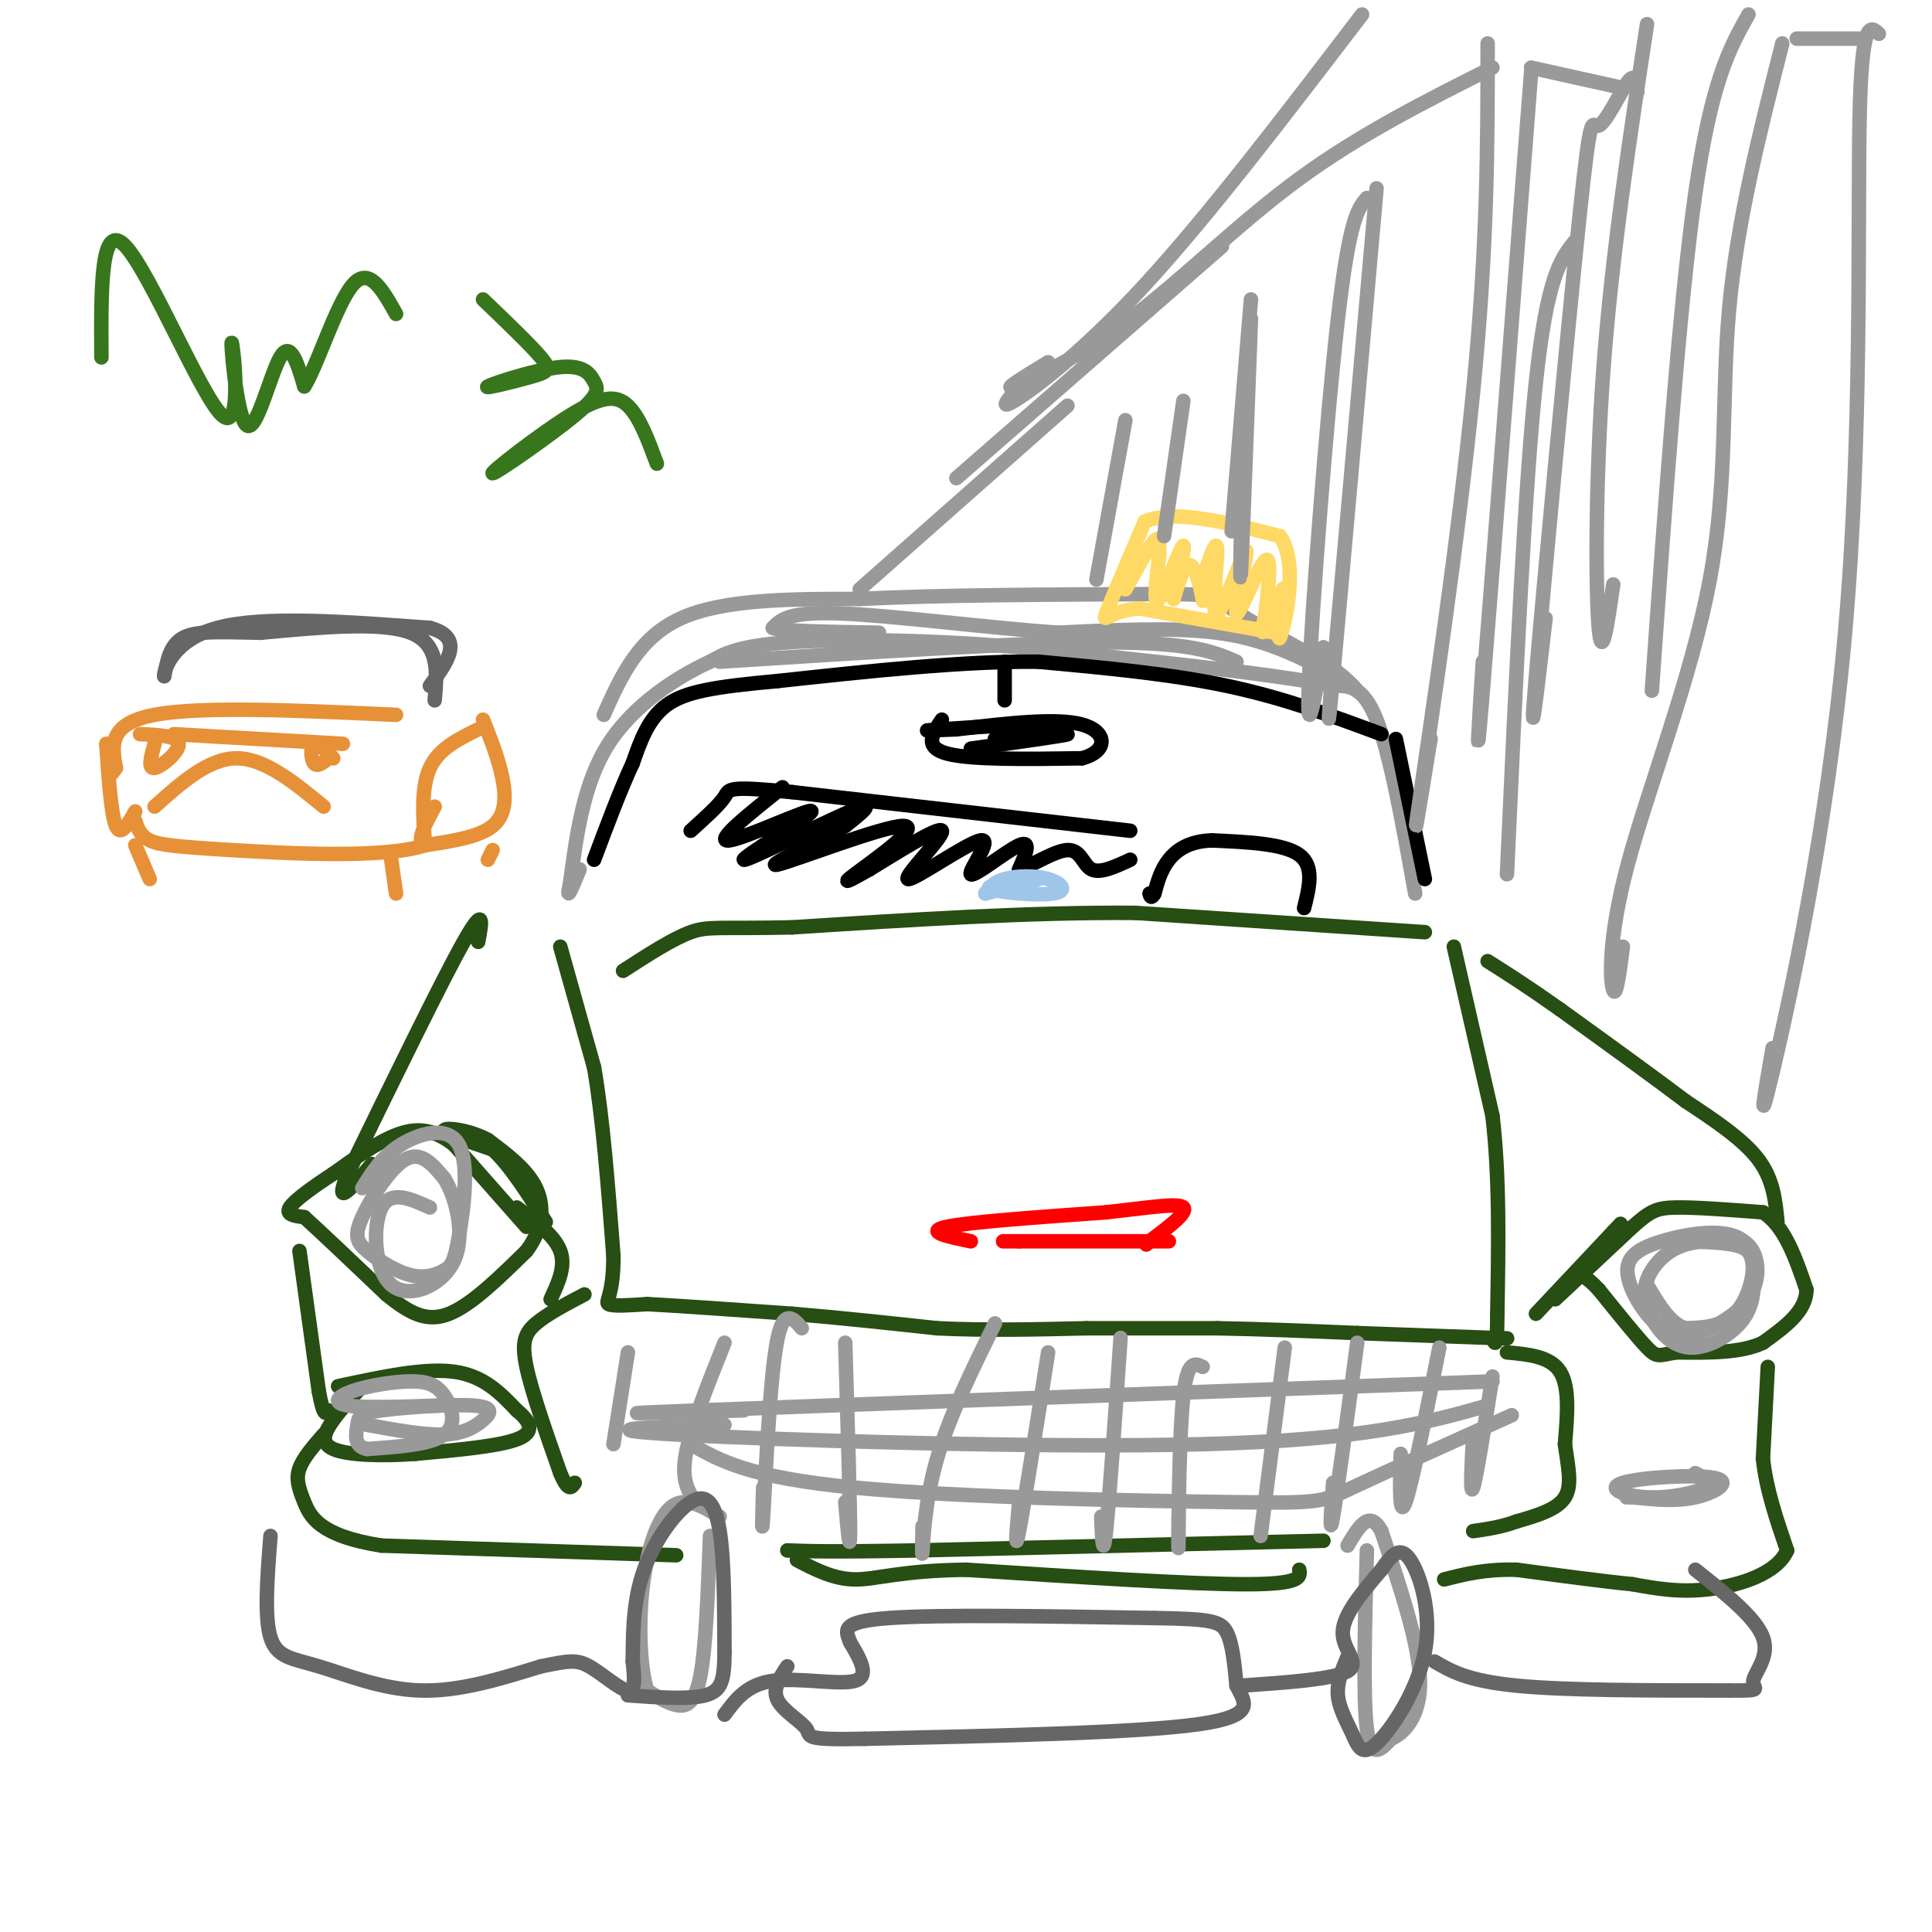 <svg viewBox='0 0 400 400' version='1.1' xmlns='http://www.w3.org/2000/svg' xmlns:xlink='http://www.w3.org/1999/xlink'><g fill='none' stroke='#274e13' stroke-width='3' stroke-linecap='round' stroke-linejoin='round'><path d='M116,196c0.000,0.000 7.000,25.000 7,25'/><path d='M123,221c1.833,10.667 2.917,24.833 4,39'/><path d='M127,260c0.044,8.289 -1.844,9.511 -1,10c0.844,0.489 4.422,0.244 8,0'/><path d='M134,270c6.333,0.333 18.167,1.167 30,2'/><path d='M164,272c10.000,0.833 20.000,1.917 30,3'/><path d='M194,275c10.167,0.500 20.583,0.250 31,0'/><path d='M225,275c9.667,0.000 18.333,0.000 27,0'/><path d='M252,275c9.333,0.167 19.167,0.583 29,1'/><path d='M281,276c9.500,0.333 18.750,0.667 28,1'/><path d='M309,277c4.833,0.167 2.917,0.083 1,0'/><path d='M301,196c0.000,0.000 8.000,35.000 8,35'/><path d='M309,231c1.500,12.667 1.250,26.833 1,41'/><path d='M310,272c0.000,7.667 -0.500,6.333 -1,5'/><path d='M322,269c0.000,0.000 16.000,-15.000 16,-15'/><path d='M338,254c3.689,-3.267 4.911,-3.933 9,-4c4.089,-0.067 11.044,0.467 18,1'/><path d='M365,251c4.500,2.833 6.750,9.417 9,16'/><path d='M374,267c0.000,4.500 -4.500,7.750 -9,11'/><path d='M365,278c-4.500,2.167 -11.250,2.083 -18,2'/><path d='M347,280c-3.689,0.622 -3.911,1.178 -6,-1c-2.089,-2.178 -6.044,-7.089 -10,-12'/><path d='M331,267c-2.333,-2.500 -3.167,-2.750 -4,-3'/><path d='M109,254c0.000,0.000 -15.000,-17.000 -15,-17'/><path d='M94,237c-4.422,-3.444 -7.978,-3.556 -12,-2c-4.022,1.556 -8.511,4.778 -13,8'/><path d='M69,243c-4.156,2.711 -8.044,5.489 -9,7c-0.956,1.511 1.022,1.756 3,2'/><path d='M63,252c3.333,3.000 10.167,9.500 17,16'/><path d='M80,268c4.822,3.956 8.378,5.844 13,4c4.622,-1.844 10.311,-7.422 16,-13'/><path d='M109,259c3.378,-4.467 3.822,-9.133 2,-13c-1.822,-3.867 -5.911,-6.933 -10,-10'/><path d='M101,236c-4.000,-2.178 -9.000,-2.622 -9,-2c0.000,0.622 5.000,2.311 10,4'/><path d='M102,238c3.500,3.167 7.250,9.083 11,15'/><path d='M62,259c0.000,0.000 4.000,29.000 4,29'/><path d='M66,288c1.000,5.500 1.500,4.750 2,4'/><path d='M318,272c0.000,0.000 16.000,-17.000 16,-17'/><path d='M334,255c2.667,-2.833 1.333,-1.417 0,0'/><path d='M368,253c-0.417,-4.417 -0.833,-8.833 -4,-13c-3.167,-4.167 -9.083,-8.083 -15,-12'/><path d='M349,228c-6.833,-5.167 -16.417,-12.083 -26,-19'/><path d='M323,209c-6.833,-4.833 -10.917,-7.417 -15,-10'/><path d='M99,195c0.750,-4.000 1.500,-8.000 -3,0c-4.500,8.000 -14.250,28.000 -24,48'/><path d='M72,243c-3.167,7.667 0.917,2.833 5,-2'/><path d='M107,250c3.917,2.917 7.833,5.833 9,9c1.167,3.167 -0.417,6.583 -2,10'/><path d='M70,287c8.917,-1.917 17.833,-3.833 24,-3c6.167,0.833 9.583,4.417 13,8'/><path d='M107,292c2.956,2.444 3.844,4.556 0,6c-3.844,1.444 -12.422,2.222 -21,3'/><path d='M86,301c-7.024,0.512 -14.083,0.292 -17,-1c-2.917,-1.292 -1.690,-3.655 0,-6c1.690,-2.345 3.845,-4.673 6,-7'/><path d='M121,268c-3.844,2.022 -7.689,4.044 -10,6c-2.311,1.956 -3.089,3.844 -2,9c1.089,5.156 4.044,13.578 7,22'/><path d='M116,305c1.667,4.000 2.333,3.000 3,2'/><path d='M312,280c4.500,0.417 9.000,0.833 11,4c2.000,3.167 1.500,9.083 1,15'/><path d='M324,299c0.600,4.556 1.600,8.444 0,11c-1.600,2.556 -5.800,3.778 -10,5'/><path d='M314,315c-3.167,1.167 -6.083,1.583 -9,2'/><path d='M274,319c0.000,0.000 -84.000,2.000 -84,2'/><path d='M190,321c-18.500,0.333 -22.750,0.167 -27,0'/><path d='M295,193c0.000,0.000 -60.000,-4.000 -60,-4'/><path d='M235,189c-21.833,-0.167 -46.417,1.417 -71,3'/><path d='M164,192c-15.089,0.333 -17.311,-0.333 -21,1c-3.689,1.333 -8.844,4.667 -14,8'/><path d='M366,283c0.000,0.000 -1.000,19.000 -1,19'/><path d='M365,302c0.667,6.333 2.833,12.667 5,19'/><path d='M370,321c-2.067,4.778 -9.733,7.222 -16,8c-6.267,0.778 -11.133,-0.111 -16,-1'/><path d='M338,328c-6.667,-0.667 -15.333,-1.833 -24,-3'/><path d='M314,325c-6.500,-0.167 -10.750,0.917 -15,2'/><path d='M269,325c0.250,1.500 0.500,3.000 -11,3c-11.500,0.000 -34.750,-1.500 -58,-3'/><path d='M200,325c-13.600,0.156 -18.600,2.044 -23,2c-4.400,-0.044 -8.200,-2.022 -12,-4'/><path d='M140,322c0.000,0.000 -61.000,-2.000 -61,-2'/><path d='M79,320c-12.940,-2.012 -14.792,-6.042 -16,-9c-1.208,-2.958 -1.774,-4.845 -1,-7c0.774,-2.155 2.887,-4.577 5,-7'/></g>
<g fill='none' stroke='#999999' stroke-width='3' stroke-linecap='round' stroke-linejoin='round'><path d='M309,285c-1.667,10.500 -3.333,21.000 -4,23c-0.667,2.000 -0.333,-4.500 0,-11'/><path d='M298,279c-2.833,14.167 -5.667,28.333 -7,32c-1.333,3.667 -1.167,-3.167 -1,-10'/><path d='M281,278c-2.083,15.583 -4.167,31.167 -5,36c-0.833,4.833 -0.417,-1.083 0,-7'/><path d='M266,279c0.000,0.000 -5.000,39.000 -5,39'/><path d='M249,283c-1.578,-0.778 -3.156,-1.556 -4,6c-0.844,7.556 -0.956,23.444 -1,29c-0.044,5.556 -0.022,0.778 0,-4'/><path d='M232,277c-1.167,16.917 -2.333,33.833 -3,40c-0.667,6.167 -0.833,1.583 -1,-3'/><path d='M217,280c-2.500,15.917 -5.000,31.833 -6,37c-1.000,5.167 -0.500,-0.417 0,-6'/><path d='M206,274c-4.733,9.600 -9.467,19.200 -12,28c-2.533,8.800 -2.867,16.800 -3,19c-0.133,2.200 -0.067,-1.400 0,-5'/><path d='M175,278c0.500,16.750 1.000,33.500 1,39c0.000,5.500 -0.500,-0.250 -1,-6'/><path d='M166,275c-0.988,-1.161 -1.976,-2.321 -3,-2c-1.024,0.321 -2.083,2.125 -3,11c-0.917,8.875 -1.690,24.821 -2,30c-0.310,5.179 -0.155,-0.411 0,-6'/><path d='M150,278c-3.500,8.750 -7.000,17.500 -8,23c-1.000,5.500 0.500,7.750 2,10'/><path d='M130,280c0.000,0.000 -3.000,19.000 -3,19'/><path d='M309,286c-69.083,2.500 -138.167,5.000 -164,6c-25.833,1.000 -8.417,0.500 9,0'/><path d='M308,291c-12.578,3.556 -25.156,7.111 -59,8c-33.844,0.889 -88.956,-0.889 -109,-2c-20.044,-1.111 -5.022,-1.556 10,-2'/><path d='M313,293c-13.238,5.964 -26.476,11.929 -33,15c-6.524,3.071 -6.333,3.250 -25,3c-18.667,-0.250 -56.190,-0.929 -78,-3c-21.810,-2.071 -27.905,-5.536 -34,-9'/><path d='M348,257c4.745,0.102 9.489,0.203 12,1c2.511,0.797 2.788,2.289 3,5c0.212,2.711 0.360,6.642 -2,10c-2.360,3.358 -7.229,6.143 -11,6c-3.771,-0.143 -6.444,-3.214 -8,-6c-1.556,-2.786 -1.996,-5.289 -1,-8c0.996,-2.711 3.427,-5.632 7,-7c3.573,-1.368 8.286,-1.184 13,-1'/><path d='M361,257c2.881,1.666 3.584,6.330 2,10c-1.584,3.670 -5.455,6.347 -9,8c-3.545,1.653 -6.764,2.281 -10,0c-3.236,-2.281 -6.489,-7.473 -7,-11c-0.511,-3.527 1.719,-5.389 7,-7c5.281,-1.611 13.614,-2.972 17,0c3.386,2.972 1.825,10.278 -1,14c-2.825,3.722 -6.912,3.861 -11,4'/><path d='M349,275c-3.167,-0.833 -5.583,-4.917 -8,-9'/><path d='M75,246c2.036,-3.280 4.072,-6.559 8,-9c3.928,-2.441 9.747,-4.042 12,0c2.253,4.042 0.940,13.728 0,19c-0.940,5.272 -1.506,6.129 -3,7c-1.494,0.871 -3.914,1.755 -7,1c-3.086,-0.755 -6.837,-3.151 -9,-5c-2.163,-1.849 -2.736,-3.152 -1,-7c1.736,-3.848 5.782,-10.242 9,-12c3.218,-1.758 5.609,1.121 8,4'/><path d='M92,244c2.415,3.911 4.451,11.687 2,17c-2.451,5.313 -9.391,8.161 -13,5c-3.609,-3.161 -3.888,-12.332 -2,-16c1.888,-3.668 5.944,-1.834 10,0'/><path d='M91,291c-7.829,0.271 -15.659,0.541 -19,0c-3.341,-0.541 -2.194,-1.894 1,-3c3.194,-1.106 8.433,-1.967 12,-2c3.567,-0.033 5.460,0.760 7,3c1.540,2.240 2.726,5.926 0,8c-2.726,2.074 -9.363,2.537 -16,3'/><path d='M76,300c-2.937,-0.512 -2.279,-3.291 -2,-5c0.279,-1.709 0.180,-2.347 5,-3c4.820,-0.653 14.560,-1.319 19,-1c4.440,0.319 3.580,1.624 2,3c-1.580,1.376 -3.880,2.822 -8,3c-4.120,0.178 -10.060,-0.911 -16,-2'/><path d='M351,305c1.895,0.967 3.791,1.934 2,3c-1.791,1.066 -7.267,2.230 -12,2c-4.733,-0.230 -8.722,-1.856 -5,-3c3.722,-1.144 15.156,-1.808 19,-1c3.844,0.808 0.098,3.088 -4,4c-4.098,0.912 -8.549,0.456 -13,0'/><path d='M338,310c-2.167,0.000 -1.083,0.000 0,0'/><path d='M283,321c-0.417,15.250 -0.833,30.500 0,37c0.833,6.500 2.917,4.250 5,2'/><path d='M288,360c2.467,-0.978 6.133,-4.422 6,-12c-0.133,-7.578 -4.067,-19.289 -8,-31'/><path d='M286,317c-2.500,-4.667 -4.750,-0.833 -7,3'/><path d='M147,318c-0.422,11.511 -0.844,23.022 -2,29c-1.156,5.978 -3.044,6.422 -5,6c-1.956,-0.422 -3.978,-1.711 -6,-3'/><path d='M134,350c-1.393,-4.179 -1.875,-13.125 -1,-21c0.875,-7.875 3.107,-14.679 6,-17c2.893,-2.321 6.446,-0.161 10,2'/><path d='M293,185c-2.583,-14.417 -5.167,-28.833 -8,-36c-2.833,-7.167 -5.917,-7.083 -9,-7'/><path d='M276,142c-12.333,-2.500 -38.667,-5.250 -65,-8'/><path d='M211,134c-20.067,-1.644 -37.733,-1.756 -48,-1c-10.267,0.756 -13.133,2.378 -16,4'/><path d='M147,137c-6.800,3.111 -15.800,8.889 -21,17c-5.200,8.111 -6.600,18.556 -8,29'/><path d='M118,183c-1.000,4.333 0.500,0.667 2,-3'/><path d='M125,148c3.583,-8.000 7.167,-16.000 16,-20c8.833,-4.000 22.917,-4.000 37,-4'/><path d='M178,124c16.667,-0.833 39.833,-0.917 63,-1'/><path d='M241,123c12.067,0.022 10.733,0.578 14,3c3.267,2.422 11.133,6.711 19,11'/><path d='M274,137c4.600,3.133 6.600,5.467 7,6c0.400,0.533 -0.800,-0.733 -2,-2'/><path d='M273,138c-6.000,-2.917 -12.000,-5.833 -21,-7c-9.000,-1.167 -21.000,-0.583 -33,0'/><path d='M219,131c-14.511,-1.022 -34.289,-3.578 -45,-4c-10.711,-0.422 -12.356,1.289 -14,3'/><path d='M160,130c1.333,0.667 11.667,0.833 22,1'/><path d='M256,137c-4.583,-2.000 -9.167,-4.000 -27,-4c-17.833,0.000 -48.917,2.000 -80,4'/></g>
<g fill='none' stroke='#ffd966' stroke-width='3' stroke-linecap='round' stroke-linejoin='round'><path d='M264,131c0.000,0.000 -28.000,-5.000 -28,-5'/><path d='M236,126c-6.267,0.289 -7.933,3.511 -7,1c0.933,-2.511 4.467,-10.756 8,-19'/><path d='M237,108c6.000,-2.667 17.000,0.167 28,3'/><path d='M265,111c4.207,5.963 0.726,19.372 0,21c-0.726,1.628 1.305,-8.523 1,-10c-0.305,-1.477 -2.944,5.721 -4,8c-1.056,2.279 -0.528,-0.360 0,-3'/><path d='M262,127c0.423,-3.907 1.482,-12.176 0,-11c-1.482,1.176 -5.505,11.796 -6,11c-0.495,-0.796 2.537,-13.007 2,-13c-0.537,0.007 -4.645,12.233 -6,13c-1.355,0.767 0.041,-9.924 0,-13c-0.041,-3.076 -1.521,1.462 -3,6'/><path d='M249,120c-0.345,2.435 0.292,5.524 0,4c-0.292,-1.524 -1.512,-7.660 -3,-7c-1.488,0.660 -3.244,8.115 -3,7c0.244,-1.115 2.489,-10.800 2,-11c-0.489,-0.200 -3.711,9.086 -5,11c-1.289,1.914 -0.644,-3.543 0,-9'/><path d='M240,115c0.044,-2.511 0.156,-4.289 -1,-3c-1.156,1.289 -3.578,5.644 -6,10'/></g>
<g fill='none' stroke='#000000' stroke-width='3' stroke-linecap='round' stroke-linejoin='round'><path d='M286,152c-10.083,-3.750 -20.167,-7.500 -32,-10c-11.833,-2.500 -25.417,-3.750 -39,-5'/><path d='M215,137c-15.500,-0.167 -34.750,1.917 -54,4'/><path d='M161,141c-13.200,1.200 -19.200,2.200 -23,5c-3.800,2.800 -5.400,7.400 -7,12'/><path d='M131,158c-2.500,5.333 -5.250,12.667 -8,20'/><path d='M289,153c0.000,0.000 6.000,29.000 6,29'/><path d='M195,149c-1.917,2.833 -3.833,5.667 1,7c4.833,1.333 16.417,1.167 28,1'/><path d='M224,157c5.511,-1.444 5.289,-5.556 0,-7c-5.289,-1.444 -15.644,-0.222 -26,1'/><path d='M198,151c-6.143,0.250 -8.500,0.375 -3,0c5.500,-0.375 18.857,-1.250 22,-1c3.143,0.250 -3.929,1.625 -11,3'/><path d='M206,153c2.511,0.111 14.289,-1.111 15,-1c0.711,0.111 -9.644,1.556 -20,3'/><path d='M208,137c0.000,0.000 0.000,8.000 0,8'/><path d='M270,188c1.083,-4.333 2.167,-8.667 -1,-11c-3.167,-2.333 -10.583,-2.667 -18,-3'/><path d='M251,174c-4.667,0.111 -7.333,1.889 -9,4c-1.667,2.111 -2.333,4.556 -3,7'/><path d='M239,185c-0.667,1.167 -0.833,0.583 -1,0'/><path d='M234,172c0.000,0.000 -70.000,-8.000 -70,-8'/><path d='M164,164c-13.689,-1.333 -12.911,-0.667 -14,1c-1.089,1.667 -4.044,4.333 -7,7'/><path d='M162,163c-7.175,5.716 -14.351,11.432 -11,11c3.351,-0.432 17.228,-7.013 17,-6c-0.228,1.013 -14.561,9.619 -14,10c0.561,0.381 16.018,-7.463 22,-10c5.982,-2.537 2.491,0.231 -1,3'/><path d='M175,171c-5.070,2.923 -17.246,8.732 -14,8c3.246,-0.732 21.912,-8.005 26,-8c4.088,0.005 -6.404,7.287 -10,10c-3.596,2.713 -0.298,0.856 3,-1'/><path d='M180,180c4.550,-2.742 14.427,-9.097 15,-8c0.573,1.097 -8.156,9.648 -7,10c1.156,0.352 12.196,-7.493 15,-8c2.804,-0.507 -2.630,6.325 -2,7c0.630,0.675 7.323,-4.807 10,-6c2.677,-1.193 1.339,1.904 0,5'/><path d='M211,180c2.060,-0.393 7.208,-3.875 10,-4c2.792,-0.125 3.226,3.107 5,4c1.774,0.893 4.887,-0.554 8,-2'/></g>
<g fill='none' stroke='#9fc5e8' stroke-width='3' stroke-linecap='round' stroke-linejoin='round'><path d='M204,185c0.821,-1.172 1.643,-2.344 4,-3c2.357,-0.656 6.250,-0.794 9,0c2.750,0.794 4.356,2.522 1,3c-3.356,0.478 -11.673,-0.292 -13,-1c-1.327,-0.708 4.337,-1.354 10,-2'/><path d='M215,182c-0.167,0.167 -5.583,1.583 -11,3'/></g>
<g fill='none' stroke='#ff0000' stroke-width='3' stroke-linecap='round' stroke-linejoin='round'><path d='M242,257c0.000,0.000 -31.000,0.000 -31,0'/><path d='M211,257c-5.333,0.000 -3.167,0.000 -1,0'/><path d='M201,257c-4.833,-1.000 -9.667,-2.000 -5,-3c4.667,-1.000 18.833,-2.000 33,-3'/><path d='M229,251c9.000,-1.000 15.000,-2.000 16,-1c1.000,1.000 -3.000,4.000 -7,7'/><path d='M238,257c-1.167,1.167 -0.583,0.583 0,0'/></g>
<g fill='none' stroke='#666666' stroke-width='3' stroke-linecap='round' stroke-linejoin='round'><path d='M56,318c-0.655,8.375 -1.310,16.750 0,21c1.310,4.250 4.583,4.375 10,6c5.417,1.625 12.976,4.750 21,5c8.024,0.250 16.512,-2.375 25,-5'/><path d='M112,345c5.667,-1.143 7.333,-1.500 10,0c2.667,1.500 6.333,4.857 8,5c1.667,0.143 1.333,-2.929 1,-6'/><path d='M131,344c0.094,-4.080 -0.171,-11.279 2,-18c2.171,-6.721 6.777,-12.963 10,-15c3.223,-2.037 5.064,0.132 6,6c0.936,5.868 0.968,15.434 1,25'/><path d='M150,342c-0.022,5.889 -0.578,8.111 -4,9c-3.422,0.889 -9.711,0.444 -16,0'/><path d='M150,355c2.311,-3.133 4.622,-6.267 10,-7c5.378,-0.733 13.822,0.933 17,0c3.178,-0.933 1.089,-4.467 -1,-8'/><path d='M176,340c-0.822,-2.356 -2.378,-4.244 8,-5c10.378,-0.756 32.689,-0.378 55,0'/><path d='M239,335c11.800,0.178 13.800,0.622 15,3c1.200,2.378 1.600,6.689 2,11'/><path d='M256,349c1.600,3.356 4.600,6.244 -8,8c-12.600,1.756 -40.800,2.378 -69,3'/><path d='M179,360c-13.012,0.286 -11.042,-0.500 -12,-2c-0.958,-1.500 -4.845,-3.714 -6,-6c-1.155,-2.286 0.423,-4.643 2,-7'/><path d='M257,349c9.578,-0.667 19.156,-1.333 22,-3c2.844,-1.667 -1.044,-4.333 -1,-8c0.044,-3.667 4.022,-8.333 8,-13'/><path d='M286,325c2.270,-3.307 3.944,-5.074 6,-2c2.056,3.074 4.493,10.989 3,19c-1.493,8.011 -6.916,16.116 -10,19c-3.084,2.884 -3.830,0.546 -5,-2c-1.170,-2.546 -2.763,-5.299 -3,-8c-0.237,-2.701 0.881,-5.351 2,-8'/><path d='M297,344c3.417,2.000 6.833,4.000 17,5c10.167,1.000 27.083,1.000 44,1'/><path d='M358,350c7.655,0.071 4.792,-0.250 5,-2c0.208,-1.750 3.488,-4.929 2,-9c-1.488,-4.071 -7.744,-9.036 -14,-14'/><path d='M90,145c0.500,-5.833 1.000,-11.667 -5,-14c-6.000,-2.333 -18.500,-1.167 -31,0'/><path d='M54,131c-8.200,-0.133 -13.200,-0.467 -16,1c-2.800,1.467 -3.400,4.733 -4,8'/><path d='M34,140c-0.133,-0.978 1.533,-7.422 11,-10c9.467,-2.578 26.733,-1.289 44,0'/><path d='M89,130c7.333,2.000 3.667,7.000 0,12'/></g>
<g fill='none' stroke='#e69138' stroke-width='3' stroke-linecap='round' stroke-linejoin='round'><path d='M100,149c1.600,4.044 3.200,8.089 4,12c0.800,3.911 0.800,7.689 -2,10c-2.800,2.311 -8.400,3.156 -14,4'/><path d='M88,175c-2.000,-0.667 0.000,-4.333 2,-8'/><path d='M99,151c-4.083,2.000 -8.167,4.000 -10,8c-1.833,4.000 -1.417,10.000 -1,16'/><path d='M88,175c-8.226,2.774 -28.292,1.708 -40,1c-11.708,-0.708 -15.060,-1.060 -17,-2c-1.940,-0.940 -2.470,-2.470 -3,-4'/><path d='M28,170c-0.500,-0.667 -0.250,-0.333 0,0'/><path d='M22,154c0.500,7.333 1.000,14.667 2,17c1.000,2.333 2.500,-0.333 4,-3'/><path d='M29,152c3.933,0.178 7.867,0.356 8,2c0.133,1.644 -3.533,4.756 -5,5c-1.467,0.244 -0.733,-2.378 0,-5'/><path d='M68,157c-1.178,0.933 -2.356,1.867 -3,1c-0.644,-0.867 -0.756,-3.533 0,-4c0.756,-0.467 2.378,1.267 4,3'/><path d='M67,167c-6.083,-5.000 -12.167,-10.000 -18,-10c-5.833,0.000 -11.417,5.000 -17,10'/><path d='M71,154c0.000,0.000 -35.000,-2.000 -35,-2'/><path d='M82,148c-20.167,-0.917 -40.333,-1.833 -50,0c-9.667,1.833 -8.833,6.417 -8,11'/><path d='M24,159c-1.333,1.833 -0.667,0.917 0,0'/><path d='M28,175c0.000,0.000 3.000,7.000 3,7'/><path d='M81,178c0.000,0.000 1.000,7.000 1,7'/><path d='M102,176c0.000,0.000 -1.000,2.000 -1,2'/></g>
<g fill='none' stroke='#999999' stroke-width='3' stroke-linecap='round' stroke-linejoin='round'><path d='M339,19c-0.212,-2.065 -0.424,-4.131 -2,-2c-1.576,2.131 -4.515,8.458 -6,9c-1.485,0.542 -1.515,-4.700 -4,19c-2.485,23.700 -7.424,76.343 -9,95c-1.576,18.657 0.212,3.329 2,-12'/><path d='M335,18c0.000,0.000 -18.000,-4.000 -18,-4'/><path d='M317,15c-4.167,53.833 -8.333,107.667 -10,128c-1.667,20.333 -0.833,7.167 0,-6'/><path d='M326,50c-2.833,3.583 -5.667,7.167 -8,29c-2.333,21.833 -4.167,61.917 -6,102'/><path d='M369,9c-4.684,18.470 -9.368,36.941 -11,55c-1.632,18.059 -0.211,35.707 -4,56c-3.789,20.293 -12.789,43.233 -17,59c-4.211,15.767 -3.632,24.362 -3,26c0.632,1.638 1.316,-3.681 2,-9'/><path d='M372,8c0.000,0.000 13.000,0.000 13,0'/><path d='M389,7c-1.798,-1.643 -3.595,-3.286 -4,18c-0.405,21.286 0.583,65.500 -3,106c-3.583,40.500 -11.738,77.286 -15,91c-3.262,13.714 -1.631,4.357 0,-5'/><path d='M341,5c-3.622,23.778 -7.244,47.556 -9,71c-1.756,23.444 -1.644,46.556 -1,54c0.644,7.444 1.822,-0.778 3,-9'/><path d='M362,3c-3.833,6.833 -7.667,13.667 -11,37c-3.333,23.333 -6.167,63.167 -9,103'/><path d='M308,9c0.000,20.822 0.000,41.644 -3,72c-3.000,30.356 -9.000,70.244 -11,84c-2.000,13.756 0.000,1.378 2,-11'/><path d='M296,154c0.333,-1.833 0.167,-0.917 0,0'/><path d='M283,41c-1.800,2.067 -3.600,4.133 -6,25c-2.400,20.867 -5.400,60.533 -6,75c-0.600,14.467 1.200,3.733 3,-7'/><path d='M285,39c-3.750,42.333 -7.500,84.667 -9,101c-1.500,16.333 -0.750,6.667 0,-3'/><path d='M259,66c-0.833,22.083 -1.667,44.167 -2,51c-0.333,6.833 -0.167,-1.583 0,-10'/><path d='M259,62c0.000,0.000 -4.000,48.000 -4,48'/><path d='M245,83c0.000,0.000 -4.000,28.000 -4,28'/><path d='M233,87c0.000,0.000 -6.000,33.000 -6,33'/><path d='M309,14c-13.702,6.887 -27.405,13.774 -40,23c-12.595,9.226 -24.083,20.792 -35,29c-10.917,8.208 -21.262,13.060 -24,14c-2.738,0.940 2.131,-2.030 7,-5'/><path d='M282,3c-15.956,20.889 -31.911,41.778 -45,56c-13.089,14.222 -23.311,21.778 -27,24c-3.689,2.222 -0.844,-0.889 2,-4'/><path d='M253,51c0.000,0.000 -55.000,48.000 -55,48'/><path d='M221,84c0.000,0.000 -43.000,38.000 -43,38'/></g>
<g fill='none' stroke='#38761d' stroke-width='3' stroke-linecap='round' stroke-linejoin='round'><path d='M21,74c-0.103,-14.310 -0.205,-28.621 5,-23c5.205,5.621 15.718,31.172 20,35c4.282,3.828 2.333,-14.067 2,-15c-0.333,-0.933 0.949,15.095 3,17c2.051,1.905 4.872,-10.313 7,-14c2.128,-3.687 3.564,1.156 5,6'/><path d='M63,80c2.600,-4.000 6.600,-17.000 10,-21c3.400,-4.000 6.200,1.000 9,6'/><path d='M100,62c4.918,4.717 9.835,9.434 12,12c2.165,2.566 1.577,2.982 -2,4c-3.577,1.018 -10.142,2.637 -9,2c1.142,-0.637 9.993,-3.529 15,-4c5.007,-0.471 6.172,1.480 7,3c0.828,1.520 1.318,2.609 -4,7c-5.318,4.391 -16.446,12.084 -17,12c-0.554,-0.084 9.466,-7.946 16,-12c6.534,-4.054 9.581,-4.301 12,-2c2.419,2.301 4.209,7.151 6,12'/></g>
</svg>